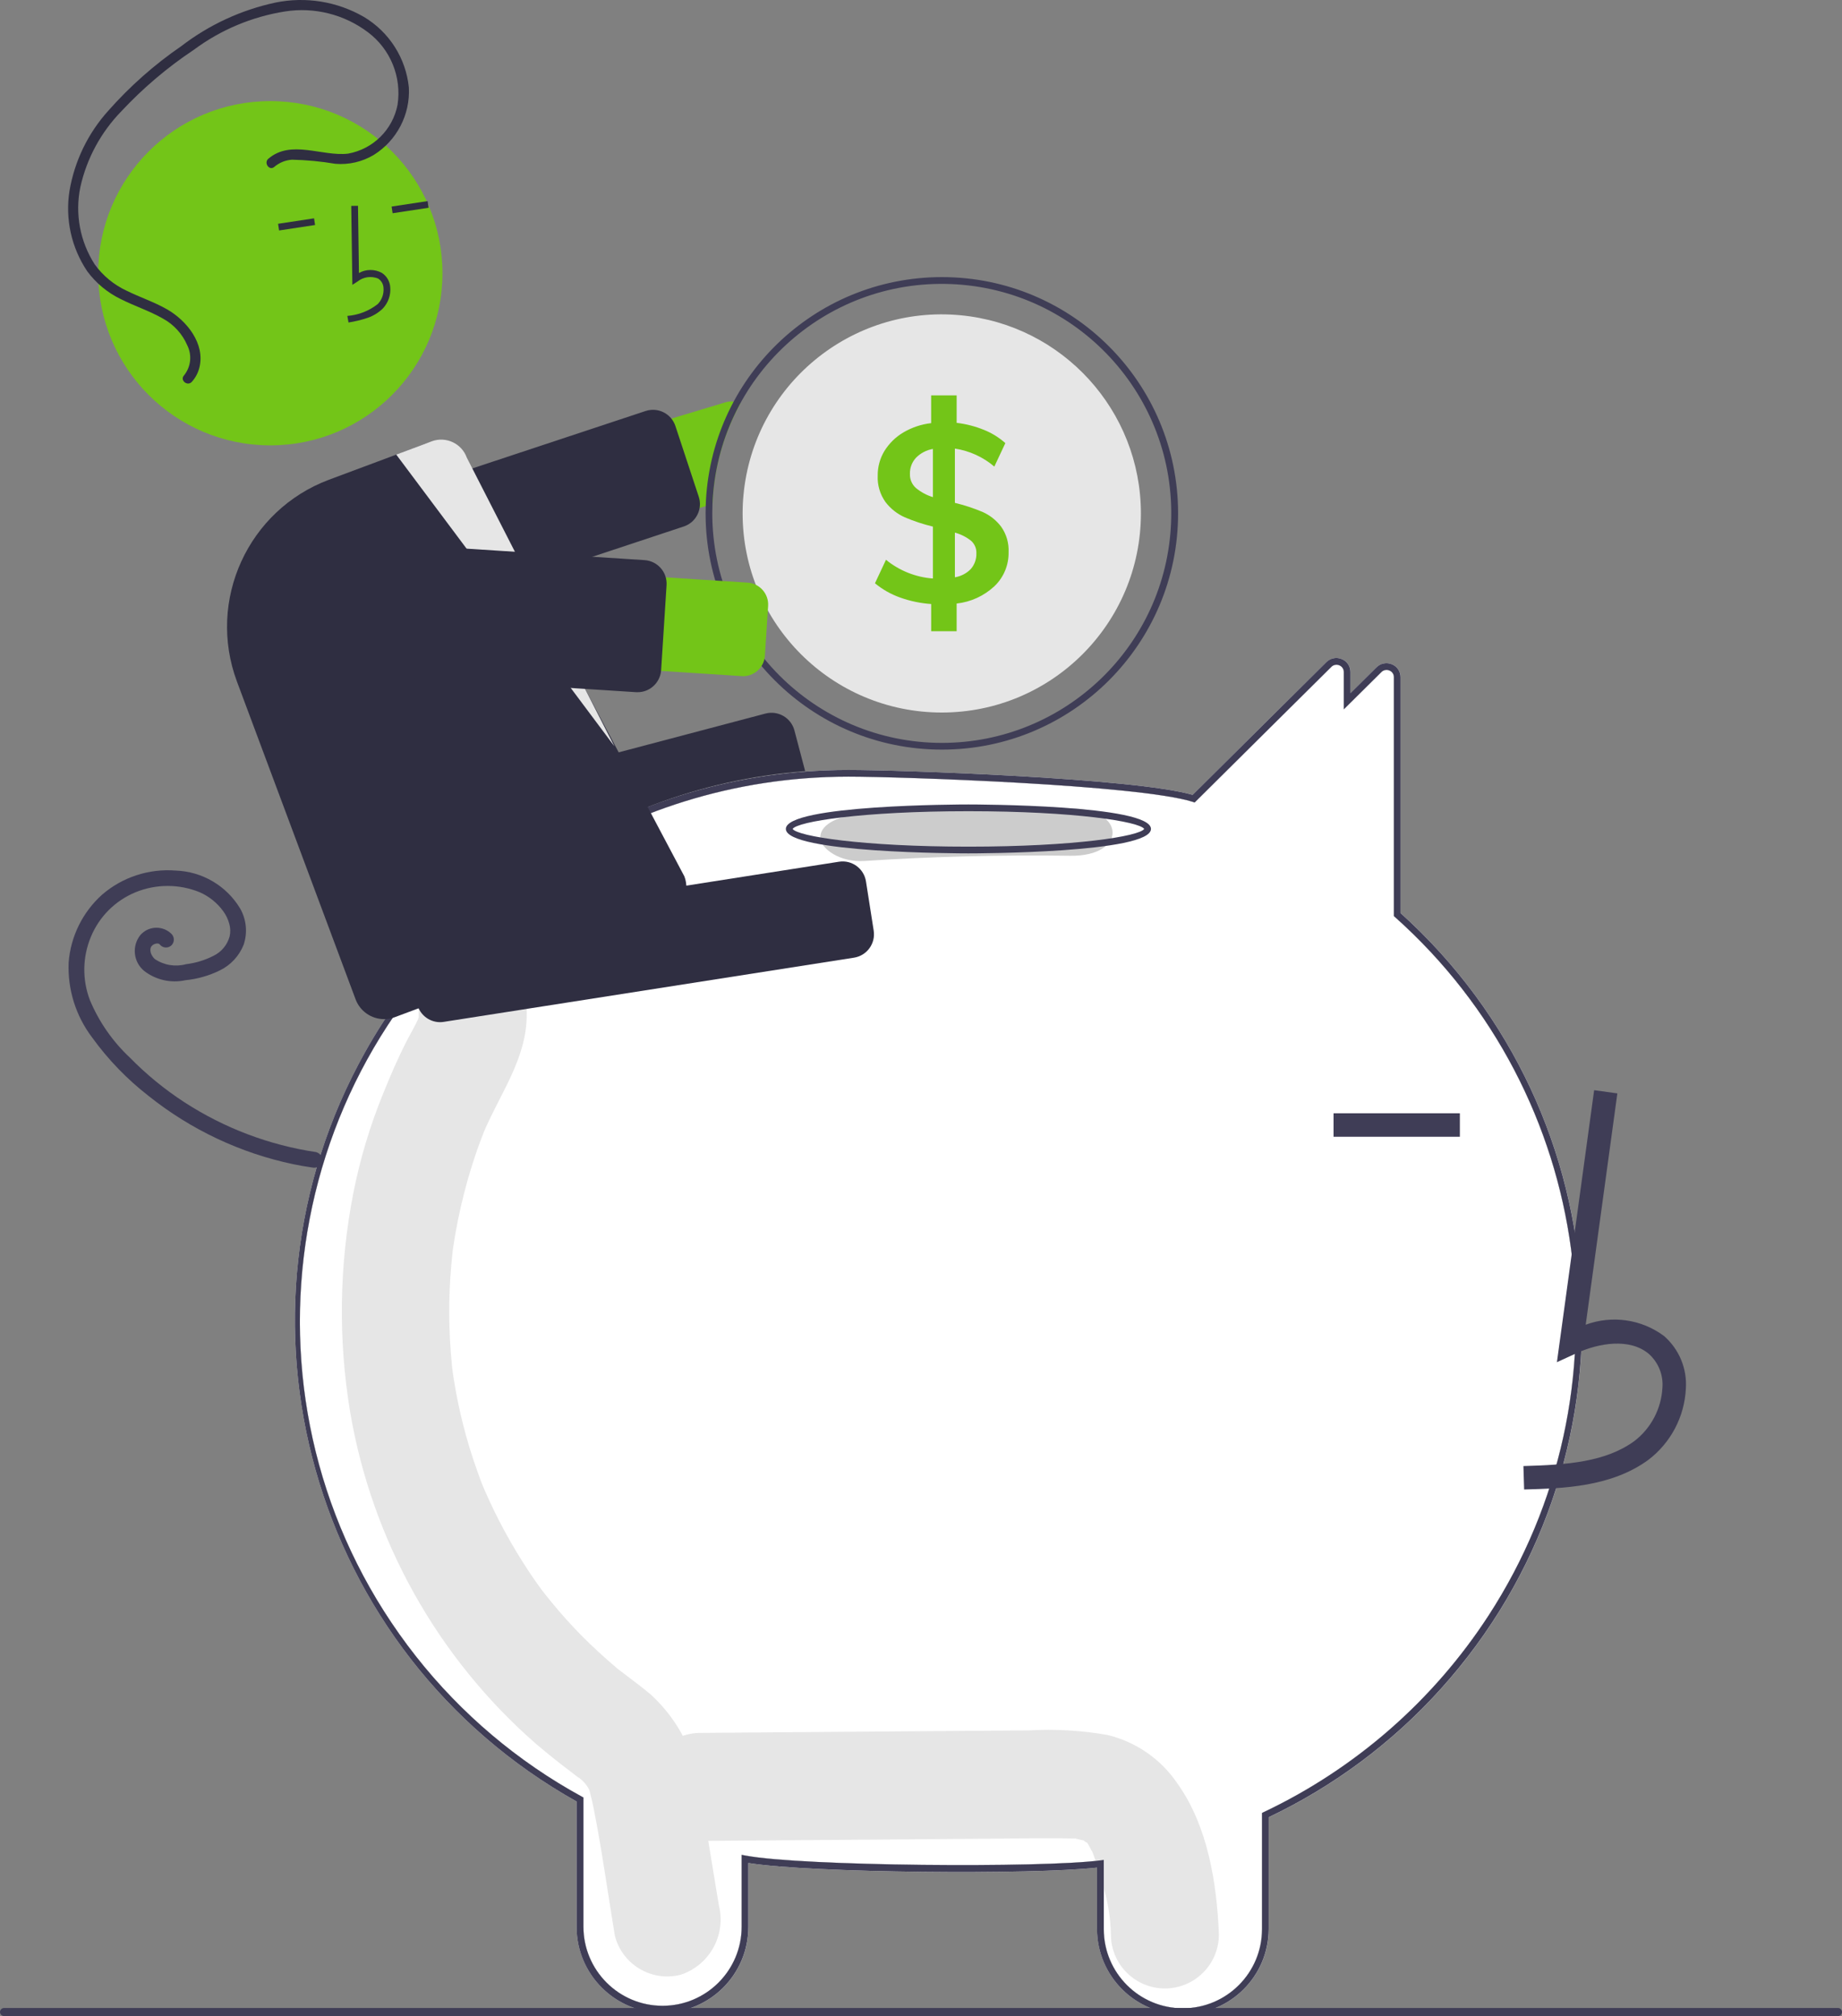 <?xml version="1.0" encoding="utf-8"?>
<!-- Generator: Adobe Illustrator 15.0.2, SVG Export Plug-In . SVG Version: 6.00 Build 0)  -->
<!DOCTYPE svg PUBLIC "-//W3C//DTD SVG 1.1//EN" "http://www.w3.org/Graphics/SVG/1.1/DTD/svg11.dtd">
<svg version="1.1" id="グループ_1717" xmlns="http://www.w3.org/2000/svg" xmlns:xlink="http://www.w3.org/1999/xlink" x="0px"
	 y="0px" width="127.99px" height="140.076px" viewBox="-2 5.481 127.99 140.076" enable-background="new -2 5.481 127.99 140.076"
	 xml:space="preserve">
<rect x="-2" y="5.481" width="127.99" height="140.076" fill="#808080" stroke="none"/>
<g>
	<g>
		<path fill="#FFFFFF" d="M94.93,69.199l-0.078-0.069V52.535c0.005-0.206-0.12-0.393-0.314-0.467
			c-0.191-0.081-0.412-0.036-0.558,0.114l-2.608,2.585v-2.59c0.003-0.207-0.122-0.395-0.313-0.469
			c-0.192-0.081-0.413-0.036-0.558,0.114l-9.493,9.418l-0.139-0.049c-3.787-1.186-20.288-1.748-23.917-1.748
			c-1.011,0-2.043,0.041-3.069,0.121c-7.556,0.593-14.763,3.431-20.692,8.149c-16.332,12.859-19.145,36.522-6.286,52.854
			c3.141,3.988,7.057,7.302,11.512,9.737l0.122,0.068v8.975c0,3.035,2.461,5.497,5.497,5.497s5.497-2.462,5.497-5.497v-4.992
			l0.278,0.053c3.953,0.743,20.598,0.861,24.621,0.335l0.265-0.036v4.813c0,3.035,2.459,5.497,5.497,5.497
			c3.035,0,5.497-2.46,5.497-5.497v-8.074l0.134-0.066c6.361-3.019,11.763-7.74,15.602-13.643
			C111.538,102.172,108.779,81.558,94.93,69.199z"/>
		<path fill="#FFFFFF" d="M95.32,68.923V52.537c0.004-0.398-0.237-0.755-0.606-0.903c-0.366-0.151-0.788-0.067-1.067,0.214
			l-1.81,1.792v-1.466c0.004-0.397-0.237-0.755-0.605-0.901c-0.366-0.152-0.788-0.068-1.066,0.212l-9.294,9.223
			c-4.077-1.174-20.32-1.729-23.922-1.729c-1.021,0-2.065,0.041-3.104,0.121c-12.77,0.979-24.202,8.282-30.462,19.454
			c-10.331,18.44-3.757,41.765,14.684,52.097v8.702c0,0.007,0,0.014,0,0.021c0.004,3.294,2.682,5.961,5.976,5.957
			c3.295-0.005,5.962-2.681,5.956-5.977v-4.43c4.399,0.705,19.744,0.822,24.228,0.32v4.273c0.016,3.283,2.685,5.932,5.966,5.924
			c3.279,0.007,5.947-2.641,5.967-5.919v-7.778c4.533-2.157,8.596-5.185,11.957-8.915C112.229,107.171,110.978,83.037,95.32,68.923z
			 M101.425,117.736c-3.839,5.902-9.24,10.624-15.602,13.643l-0.134,0.066v8.074c0,3.037-2.462,5.497-5.497,5.497
			c-3.038,0-5.497-2.462-5.497-5.497v-4.813l-0.265,0.036c-4.023,0.526-20.668,0.408-24.621-0.335l-0.278-0.053v4.992
			c0,3.035-2.461,5.497-5.497,5.497s-5.497-2.462-5.497-5.497v-8.975l-0.122-0.068c-4.455-2.436-8.371-5.749-11.512-9.737
			c-12.858-16.331-10.046-39.994,6.286-52.854c5.93-4.718,13.137-7.556,20.692-8.149c1.026-0.081,2.059-0.121,3.069-0.121
			c3.629,0,20.13,0.562,23.917,1.748l0.139,0.049l9.493-9.418c0.145-0.15,0.365-0.195,0.558-0.114
			c0.191,0.074,0.316,0.262,0.313,0.469v2.59l2.608-2.585c0.146-0.15,0.366-0.195,0.558-0.114c0.194,0.074,0.319,0.261,0.314,0.467
			V69.13l0.078,0.069C108.779,81.558,111.538,102.172,101.425,117.736z"/>
	</g>
	<path id="パス_1033" fill="#E6E6E6" d="M79.812,129.399c-1.144-1.694-2.883-2.899-4.871-3.374
		c-1.79-0.313-3.611-0.42-5.427-0.317l-22.91,0.176c-2.072,0.036-3.723,1.746-3.688,3.819c0.035,2.021,1.665,3.65,3.688,3.688
		l20.132-0.156c1.584-0.014,3.168-0.041,4.748-0.035c0.354,0,0.71,0.02,1.064,0.023c0.085,0,0.149,0,0.192,0l0.033,0.012
		c0.186,0.049,0.375,0.084,0.562,0.134c-0.065,0,0.121,0.113,0.215,0.156c0.013,0.025,0.038,0.071,0.085,0.141
		c0.064,0.114,0.253,0.481,0.261,0.471c0.285,0.717,0.519,1.453,0.701,2.204c0.368,1.147,0.569,2.343,0.594,3.548
		c0,2.071,1.681,3.751,3.753,3.751s3.751-1.68,3.751-3.751C82.554,136.346,81.931,132.368,79.812,129.399z"/>
	<path id="パス_1034" fill="#E6E6E6" d="M47.95,137.867c-0.431-2.607-0.853-5.216-1.291-7.825
		c-0.273-2.604-1.486-5.022-3.413-6.801c-0.549-0.462-1.12-0.894-1.691-1.325c-0.201-0.154-0.401-0.307-0.602-0.458l-0.03-0.022
		l-0.082-0.071c-0.857-0.727-1.686-1.486-2.476-2.285c-0.702-0.717-1.372-1.462-2.011-2.239c-0.161-0.195-0.318-0.392-0.474-0.588
		l-0.267-0.345c-0.088-0.12-0.251-0.342-0.276-0.38c-0.183-0.256-0.361-0.517-0.536-0.778c-1.195-1.79-2.229-3.685-3.093-5.656
		c-0.086-0.196-0.167-0.393-0.25-0.591l-0.088-0.241c-0.174-0.478-0.343-0.956-0.507-1.438c-0.337-1.028-0.627-2.072-0.87-3.129
		c-0.119-0.521-0.229-1.048-0.324-1.574c-0.05-0.271-0.097-0.544-0.14-0.815c-0.007-0.046-0.05-0.344-0.075-0.505
		c-0.024-0.163-0.051-0.457-0.056-0.509c-0.028-0.273-0.052-0.549-0.073-0.826c-0.049-0.618-0.081-1.238-0.098-1.858
		c-0.029-1.105-0.01-2.21,0.06-3.315c0.039-0.62,0.095-1.238,0.163-1.854l0.009-0.096l0.016-0.098
		c0.05-0.344,0.104-0.686,0.163-1.023c0.225-1.289,0.518-2.566,0.877-3.825c0.169-0.596,0.354-1.187,0.554-1.772
		c0.089-0.26,0.181-0.518,0.276-0.777c-0.007,0.019,0.276-0.707,0.28-0.73c1.125-2.658,2.963-5.079,2.972-8.097
		c0.08-2.072-1.533-3.818-3.605-3.899c-2.072-0.081-3.818,1.534-3.899,3.605c-0.004,0.099-0.004,0.196,0,0.294
		c0,0.046,0,0.084,0,0.123l-0.049,0.165c-0.221,0.476-0.488,0.929-0.729,1.394c-0.659,1.271-1.222,2.585-1.756,3.918
		c-0.875,2.17-1.545,4.418-2,6.714c-0.991,5.03-1.069,10.197-0.229,15.254c1.52,8.947,6.085,17.095,12.922,23.063
		c0.58,0.495,1.172,0.973,1.77,1.441c0.248,0.194,0.498,0.386,0.749,0.571c0.115,0.09,0.61,0.478,0.394,0.29
		c0.333,0.226,0.6,0.531,0.781,0.889l0.074,0.283c0.083,0.329,0.164,0.658,0.228,0.993c0.58,2.92,0.984,5.889,1.47,8.828
		c0.494,2.013,2.526,3.242,4.541,2.748c0.024-0.007,0.049-0.012,0.073-0.019C47.323,141.997,48.462,139.907,47.95,137.867z"/>
	<path id="パス_1035" fill="#3F3D56" d="M80.191,145.44c-3.281,0.008-5.95-2.641-5.966-5.924v-4.273
		c-4.483,0.502-19.828,0.385-24.228-0.32v4.43c0.006,3.296-2.661,5.972-5.956,5.977c-3.294,0.004-5.972-2.663-5.976-5.957
		c0-0.007,0-0.014,0-0.021v-8.702c-18.44-10.332-25.015-33.656-14.684-52.097c6.26-11.172,17.692-18.475,30.462-19.454
		c1.039-0.08,2.084-0.121,3.104-0.121c3.602,0,19.845,0.555,23.922,1.729l9.294-9.223c0.278-0.28,0.7-0.364,1.066-0.212
		c0.368,0.146,0.609,0.504,0.605,0.901v1.466l1.81-1.792c0.279-0.281,0.701-0.365,1.067-0.214c0.369,0.147,0.61,0.505,0.606,0.903
		v16.386c15.657,14.114,16.908,38.248,2.795,53.905c-3.361,3.73-7.424,6.758-11.957,8.915v7.778
		C86.139,142.8,83.471,145.447,80.191,145.44z M74.695,134.707v4.813c0,3.035,2.459,5.497,5.497,5.497
		c3.035,0,5.497-2.46,5.497-5.497l0,0v-8.074l0.134-0.066c6.361-3.019,11.763-7.74,15.602-13.643
		c10.113-15.564,7.354-36.179-6.495-48.537l-0.078-0.069V52.535c0.005-0.206-0.12-0.393-0.314-0.467
		c-0.191-0.081-0.412-0.036-0.558,0.114l-2.608,2.585v-2.59c0.003-0.207-0.122-0.395-0.313-0.469
		c-0.192-0.081-0.413-0.036-0.558,0.114l-9.493,9.418l-0.139-0.049c-3.787-1.186-20.288-1.748-23.917-1.748
		c-1.011,0-2.043,0.041-3.069,0.121c-7.556,0.593-14.763,3.431-20.692,8.149c-16.332,12.859-19.145,36.522-6.286,52.854
		c3.141,3.988,7.057,7.302,11.512,9.737l0.122,0.068v8.975c0,3.035,2.461,5.497,5.497,5.497s5.497-2.462,5.497-5.497l0,0v-4.992
		l0.278,0.053c3.953,0.743,20.598,0.861,24.621,0.335L74.695,134.707z"/>
	<path id="パス_1036" fill="#73C518" d="M48.4,33.438l-25.972,7.805c-1.722,0.518-2.698,2.333-2.182,4.056
		c0.518,1.722,2.334,2.698,4.057,2.181l22.726-6.832l0.479-0.143c0.096-2.454,0.761-4.851,1.941-7.003
		c-0.147-0.067-0.306-0.108-0.469-0.122C48.784,33.36,48.588,33.38,48.4,33.438z"/>
	<path id="パス_1037" fill="#2F2E41" d="M23.853,49.143c-0.707-0.001-1.333-0.454-1.556-1.124l-1.625-4.9
		c-0.285-0.86,0.182-1.789,1.041-2.074c0.001-0.001,0.001-0.001,0.002-0.001l21.141-7.005c0.861-0.286,1.788,0.18,2.074,1.041v0.001
		l1.62,4.904c0.281,0.838-0.154,1.75-0.984,2.057l-0.061,0.021l-21.141,7.006C24.199,49.118,24.027,49.144,23.853,49.143z"/>
	<path id="パス_1038" fill="#3F3D56" d="M63.439,24.734c-8.868,0.006-16.129,7.049-16.404,15.912c0,0.167-0.008,0.335-0.008,0.503
		c0,9.067,7.352,16.416,16.419,16.416c9.065,0,16.413-7.35,16.413-16.416c0-9.065-7.349-16.415-16.413-16.415H63.439z
		 M63.439,57.098c-8.806-0.009-15.938-7.144-15.947-15.948c0-0.217,0.004-0.433,0.013-0.646c0.357-8.799,7.782-15.642,16.581-15.286
		c8.799,0.358,15.643,7.782,15.285,16.582C79.022,50.346,71.993,57.098,63.439,57.098z"/>
	<path id="パス_1039" fill="#E6E6E6" d="M77.275,41.151c0,7.643-6.195,13.837-13.836,13.837c-7.643,0-13.839-6.195-13.839-13.837
		c0-0.439,0.021-0.87,0.062-1.297c0.721-7.608,7.473-13.19,15.08-12.469C71.844,28.059,77.27,34.019,77.275,41.151L77.275,41.151z"
		/>
	<path id="パス_1040" fill="#73C518" d="M67.56,42.07c-0.335-0.442-0.777-0.791-1.282-1.017c-0.624-0.262-1.27-0.475-1.928-0.633
		v-3.771c1.012,0.152,1.962,0.586,2.741,1.25l0.765-1.63c-0.44-0.392-0.943-0.704-1.491-0.922c-0.607-0.247-1.244-0.41-1.893-0.487
		v-1.908h-1.771v1.929c-0.684,0.076-1.342,0.299-1.935,0.648c-0.534,0.317-0.983,0.758-1.312,1.286
		c-0.312,0.517-0.474,1.111-0.466,1.714c-0.031,0.653,0.159,1.297,0.537,1.83c0.349,0.46,0.81,0.826,1.337,1.061
		c0.634,0.271,1.29,0.488,1.962,0.649v3.607c-1.194-0.088-2.335-0.543-3.262-1.301l-0.765,1.632c0.519,0.43,1.109,0.764,1.745,0.99
		c0.695,0.249,1.422,0.401,2.16,0.452v1.891h1.77v-1.925c0.983-0.107,1.905-0.53,2.628-1.206c0.646-0.618,1-1.478,0.981-2.369
		C68.11,43.208,67.926,42.584,67.56,42.07z M62.823,40.022c-0.431-0.13-0.833-0.347-1.181-0.635
		c-0.278-0.248-0.431-0.606-0.416-0.979c-0.013-0.418,0.142-0.824,0.427-1.128c0.317-0.319,0.726-0.531,1.17-0.607V40.022
		L62.823,40.022z M65.461,45.013c-0.299,0.308-0.689,0.509-1.111,0.58v-3.106c0.404,0.109,0.781,0.299,1.111,0.556
		c0.253,0.216,0.394,0.536,0.382,0.867c0.016,0.403-0.12,0.797-0.384,1.103L65.461,45.013z"/>
	<path id="パス_1041" fill="#2F2E41" d="M24.606,69.003c-0.746-0.001-1.396-0.502-1.588-1.222l-0.886-3.347
		c-0.23-0.876,0.292-1.773,1.167-2.005l27.894-7.371c0.876-0.227,1.773,0.295,2.006,1.169l0.748,2.835l-0.141,0.011
		c-7.153,0.555-13.998,3.149-19.724,7.474l-0.041,0.02l-9.02,2.383C24.887,68.985,24.746,69.003,24.606,69.003z"/>
	<path id="パス_1042" fill="#3F3D56" d="M19.987,85.533c-3.273-0.484-6.401-1.668-9.176-3.469
		c-1.374-0.894-2.645-1.934-3.792-3.105c-1.196-1.12-2.143-2.484-2.776-3.999c-0.539-1.422-0.512-2.999,0.078-4.401
		c0.58-1.395,1.689-2.501,3.084-3.079c1.431-0.588,3.038-0.591,4.469-0.007c0.651,0.286,1.215,0.738,1.634,1.314
		c0.194,0.264,0.338,0.563,0.424,0.881c0.08,0.288,0.09,0.591,0.022,0.881c-0.163,0.588-0.57,1.077-1.12,1.342
		c-0.598,0.307-1.243,0.502-1.911,0.583c-0.742,0.202-1.535,0.07-2.172-0.362c-0.111-0.107-0.198-0.235-0.256-0.378
		c-0.041-0.11-0.054-0.228-0.041-0.343c-0.006,0.052,0.034-0.115,0.03-0.105c-0.008,0.024-0.046,0.083,0.008-0.007
		c0.016-0.029,0.034-0.058,0.054-0.085c-0.018,0.024-0.056,0.063,0.014,0c0.057-0.063,0.132-0.109,0.214-0.131l0.099-0.026
		c0.082-0.023-0.083,0,0,0H8.97c0.084,0-0.082-0.023,0,0c0.031,0.008,0.063,0.015,0.092,0.025c0.067,0.021-0.047-0.048,0,0
		c0.047,0.048-0.055-0.061,0,0c0.03,0.028,0.059,0.059,0.084,0.092c0.215,0.213,0.563,0.213,0.777,0c0.208-0.217,0.208-0.56,0-0.778
		c-0.58-0.58-1.521-0.582-2.1-0.001c-0.021,0.021-0.043,0.041-0.062,0.063c-0.616,0.764-0.501,1.882,0.258,2.504
		c0.81,0.627,1.856,0.863,2.856,0.646c0.838-0.083,1.653-0.314,2.408-0.687c0.751-0.368,1.337-1.002,1.647-1.779
		c0.283-0.838,0.192-1.759-0.248-2.526c-0.953-1.577-2.637-2.565-4.477-2.628c-1.862-0.146-3.705,0.458-5.117,1.68
		c-1.35,1.215-2.179,2.899-2.319,4.708c-0.077,1.875,0.499,3.715,1.633,5.21c1.11,1.538,2.436,2.908,3.934,4.07
		c2.933,2.341,6.37,3.961,10.041,4.734c0.437,0.09,0.875,0.168,1.316,0.229c0.291,0.07,0.586-0.098,0.677-0.384
		c0.078-0.292-0.093-0.594-0.384-0.676V85.533z"/>
	<path id="パス_1043" fill="#CCCCCC" d="M72.375,61.643c-4.793-0.069-9.574,0.053-14.337,0.363C56.408,62.113,55,62.692,55,63.655
		c0,0.809,1.397,1.756,3.038,1.648c4.761-0.311,9.541-0.433,14.337-0.364C76.284,64.995,76.283,61.697,72.375,61.643z"/>
	<path id="パス_1044" fill="#3F3D56" d="M65.289,64.775c-0.518,0-12.684-0.02-12.684-1.7c0-1.682,12.171-1.7,12.684-1.7
		c0.515,0,12.685,0.02,12.685,1.7C77.974,64.756,65.808,64.775,65.289,64.775z M53.076,63.075c0.332,0.509,4.808,1.232,12.213,1.232
		c7.406,0,11.886-0.723,12.214-1.232c-0.335-0.509-4.806-1.231-12.214-1.231C57.884,61.844,53.404,62.566,53.076,63.075z"/>
	<path id="パス_1045" fill="#3F3D56" d="M103.903,108.972c2.695-0.075,6.048-0.169,8.63-2.058
		c1.559-1.185,2.513-2.996,2.608-4.949c0.094-1.389-0.468-2.741-1.517-3.657c-1.563-1.167-3.613-1.462-5.442-0.785l2.199-16.073
		l-1.613-0.222l-2.587,18.899l1.348-0.618c1.563-0.717,3.71-1.082,5.043,0.044c0.664,0.597,1.013,1.47,0.94,2.357
		c-0.08,1.455-0.789,2.802-1.943,3.692c-2.01,1.467-4.685,1.657-7.715,1.741L103.903,108.972z"/>
	<rect id="長方形_1297" x="90.66" y="82.832" fill="#3F3D56" width="8.778" height="1.631"/>
	<path id="パス_1046" fill="#2F2E41" d="M28.579,76.502c-0.807-0.002-1.492-0.591-1.619-1.387l-0.536-3.419
		c-0.14-0.897,0.475-1.738,1.372-1.878l0,0l28.501-4.464c0.896-0.14,1.736,0.474,1.875,1.37l0,0l0.536,3.419
		c0.14,0.897-0.474,1.738-1.371,1.878l0,0l-28.505,4.46C28.75,76.494,28.664,76.5,28.579,76.502z"/>
	<circle id="楕円形_333" fill="#73C518" cx="16.784" cy="24.465" r="11.96"/>
	<path id="パス_1047" fill="#2F2E41" d="M23.556,27.56c0.384-0.133,0.734-0.348,1.029-0.628c0.391-0.404,0.585-0.96,0.529-1.52
		c-0.034-0.401-0.253-0.762-0.591-0.977c-0.496-0.264-1.091-0.261-1.582,0.013l-0.066-4.669l-0.469,0.008l0.078,5.485l0.357-0.229
		c0.405-0.326,0.956-0.404,1.437-0.205c0.215,0.141,0.352,0.374,0.369,0.631c0.04,0.417-0.103,0.831-0.393,1.133
		c-0.609,0.483-1.348,0.771-2.12,0.829l0.082,0.457C22.672,27.818,23.121,27.708,23.556,27.56z"/>
	
		<rect id="長方形_1298" x="25.223" y="19.633" transform="matrix(0.989 -0.15 0.15 0.989 -2.681 4.199)" fill="#2F2E41" width="2.529" height="0.469"/>
	
		<rect id="長方形_1299" x="17.339" y="20.829" transform="matrix(0.989 -0.15 0.15 0.989 -2.951 3.031)" fill="#2F2E41" width="2.528" height="0.469"/>
	<path id="パス_1048" fill="#2F2E41" d="M24.688,76.29c-0.88-0.001-1.667-0.547-1.978-1.371l-8.246-22.083
		c-2.099-5.641,0.764-11.915,6.399-14.025l6.706-2.502c0.523-0.198,1.104-0.177,1.612,0.056c0.508,0.227,0.903,0.646,1.097,1.168
		l15.276,28.841c0.415,1.089-0.132,2.31-1.222,2.724c-0.004,0.001-0.009,0.003-0.013,0.004l-18.895,7.057
		C25.189,76.246,24.939,76.29,24.688,76.29L24.688,76.29z"/>
	<path id="パス_1049" fill="#E6E6E6" d="M25.532,37.065l15.156,20.267L30.434,37.276c-0.355-0.984-1.442-1.493-2.427-1.136l0,0
		L25.532,37.065z"/>
	<path id="パス_1050" fill="#73C518" d="M49.531,52.457l-27.061-1.743c-1.795-0.115-3.155-1.663-3.04-3.457
		c0.114-1.793,1.663-3.155,3.456-3.039l27.063,1.745c0.839,0.055,1.477,0.781,1.423,1.619l-0.224,3.455
		c-0.053,0.84-0.778,1.477-1.619,1.422L49.531,52.457z"/>
	<path id="パス_1051" fill="#2F2E41" d="M42.3,53.574h-0.106l0,0l-22.222-1.432c-0.906-0.058-1.592-0.837-1.533-1.742
		c0-0.001,0-0.001,0-0.001l0.379-5.9c0.059-0.905,0.84-1.592,1.743-1.533c0,0.001,0,0.001,0.001,0.001l22.223,1.431
		c0.904,0.06,1.59,0.839,1.531,1.743l-0.378,5.9c-0.044,0.646-0.461,1.207-1.066,1.433C42.688,53.542,42.494,53.576,42.3,53.574z"/>
	<path id="パス_1052" fill="#2F2E41" d="M16.646,16.511c1.574-1.354,3.735-0.143,5.54-0.355c1.736-0.313,3.103-1.662,3.438-3.396
		c0.297-1.93-0.496-3.867-2.057-5.039C21.92,6.48,19.84,5.958,17.805,6.277c-2.297,0.363-4.47,1.277-6.336,2.663
		c-1.834,1.222-3.521,2.652-5.027,4.261c-1.424,1.459-2.413,3.282-2.857,5.27c-0.387,1.856-0.028,3.789,0.998,5.383
		c0.571,0.79,1.337,1.419,2.222,1.83c0.923,0.456,1.908,0.777,2.804,1.29c1.353,0.775,2.667,2.383,2.243,4.055
		c-0.092,0.364-0.271,0.703-0.522,0.981c-0.303,0.337-0.85-0.108-0.546-0.444c0.48-0.591,0.569-1.405,0.23-2.087
		c-0.339-0.795-0.938-1.452-1.696-1.865c-0.937-0.536-1.971-0.867-2.931-1.353c-0.919-0.447-1.716-1.108-2.323-1.928
		C2.958,22.69,2.518,20.69,2.83,18.735c0.353-2.069,1.285-3.995,2.689-5.554c1.502-1.7,3.207-3.21,5.078-4.494
		c1.925-1.48,4.155-2.514,6.53-3.024c2.103-0.436,4.293-0.083,6.153,0.99c1.764,1.049,2.927,2.873,3.13,4.914
		c0.096,1.883-0.835,3.673-2.434,4.676c-0.806,0.482-1.739,0.699-2.676,0.619c-0.993-0.168-1.998-0.263-3.004-0.285
		c-0.456,0.027-0.891,0.204-1.237,0.5c-0.342,0.296-0.752-0.276-0.412-0.571L16.646,16.511z"/>
	<path id="パス_1053" fill="#3F3D56" d="M125.711,145.557H-1.72c-0.155,0-0.28-0.125-0.28-0.279c0-0.156,0.125-0.281,0.28-0.281
		h127.431c0.154,0,0.279,0.125,0.279,0.281C125.99,145.432,125.865,145.557,125.711,145.557z"/>
</g>
</svg>
